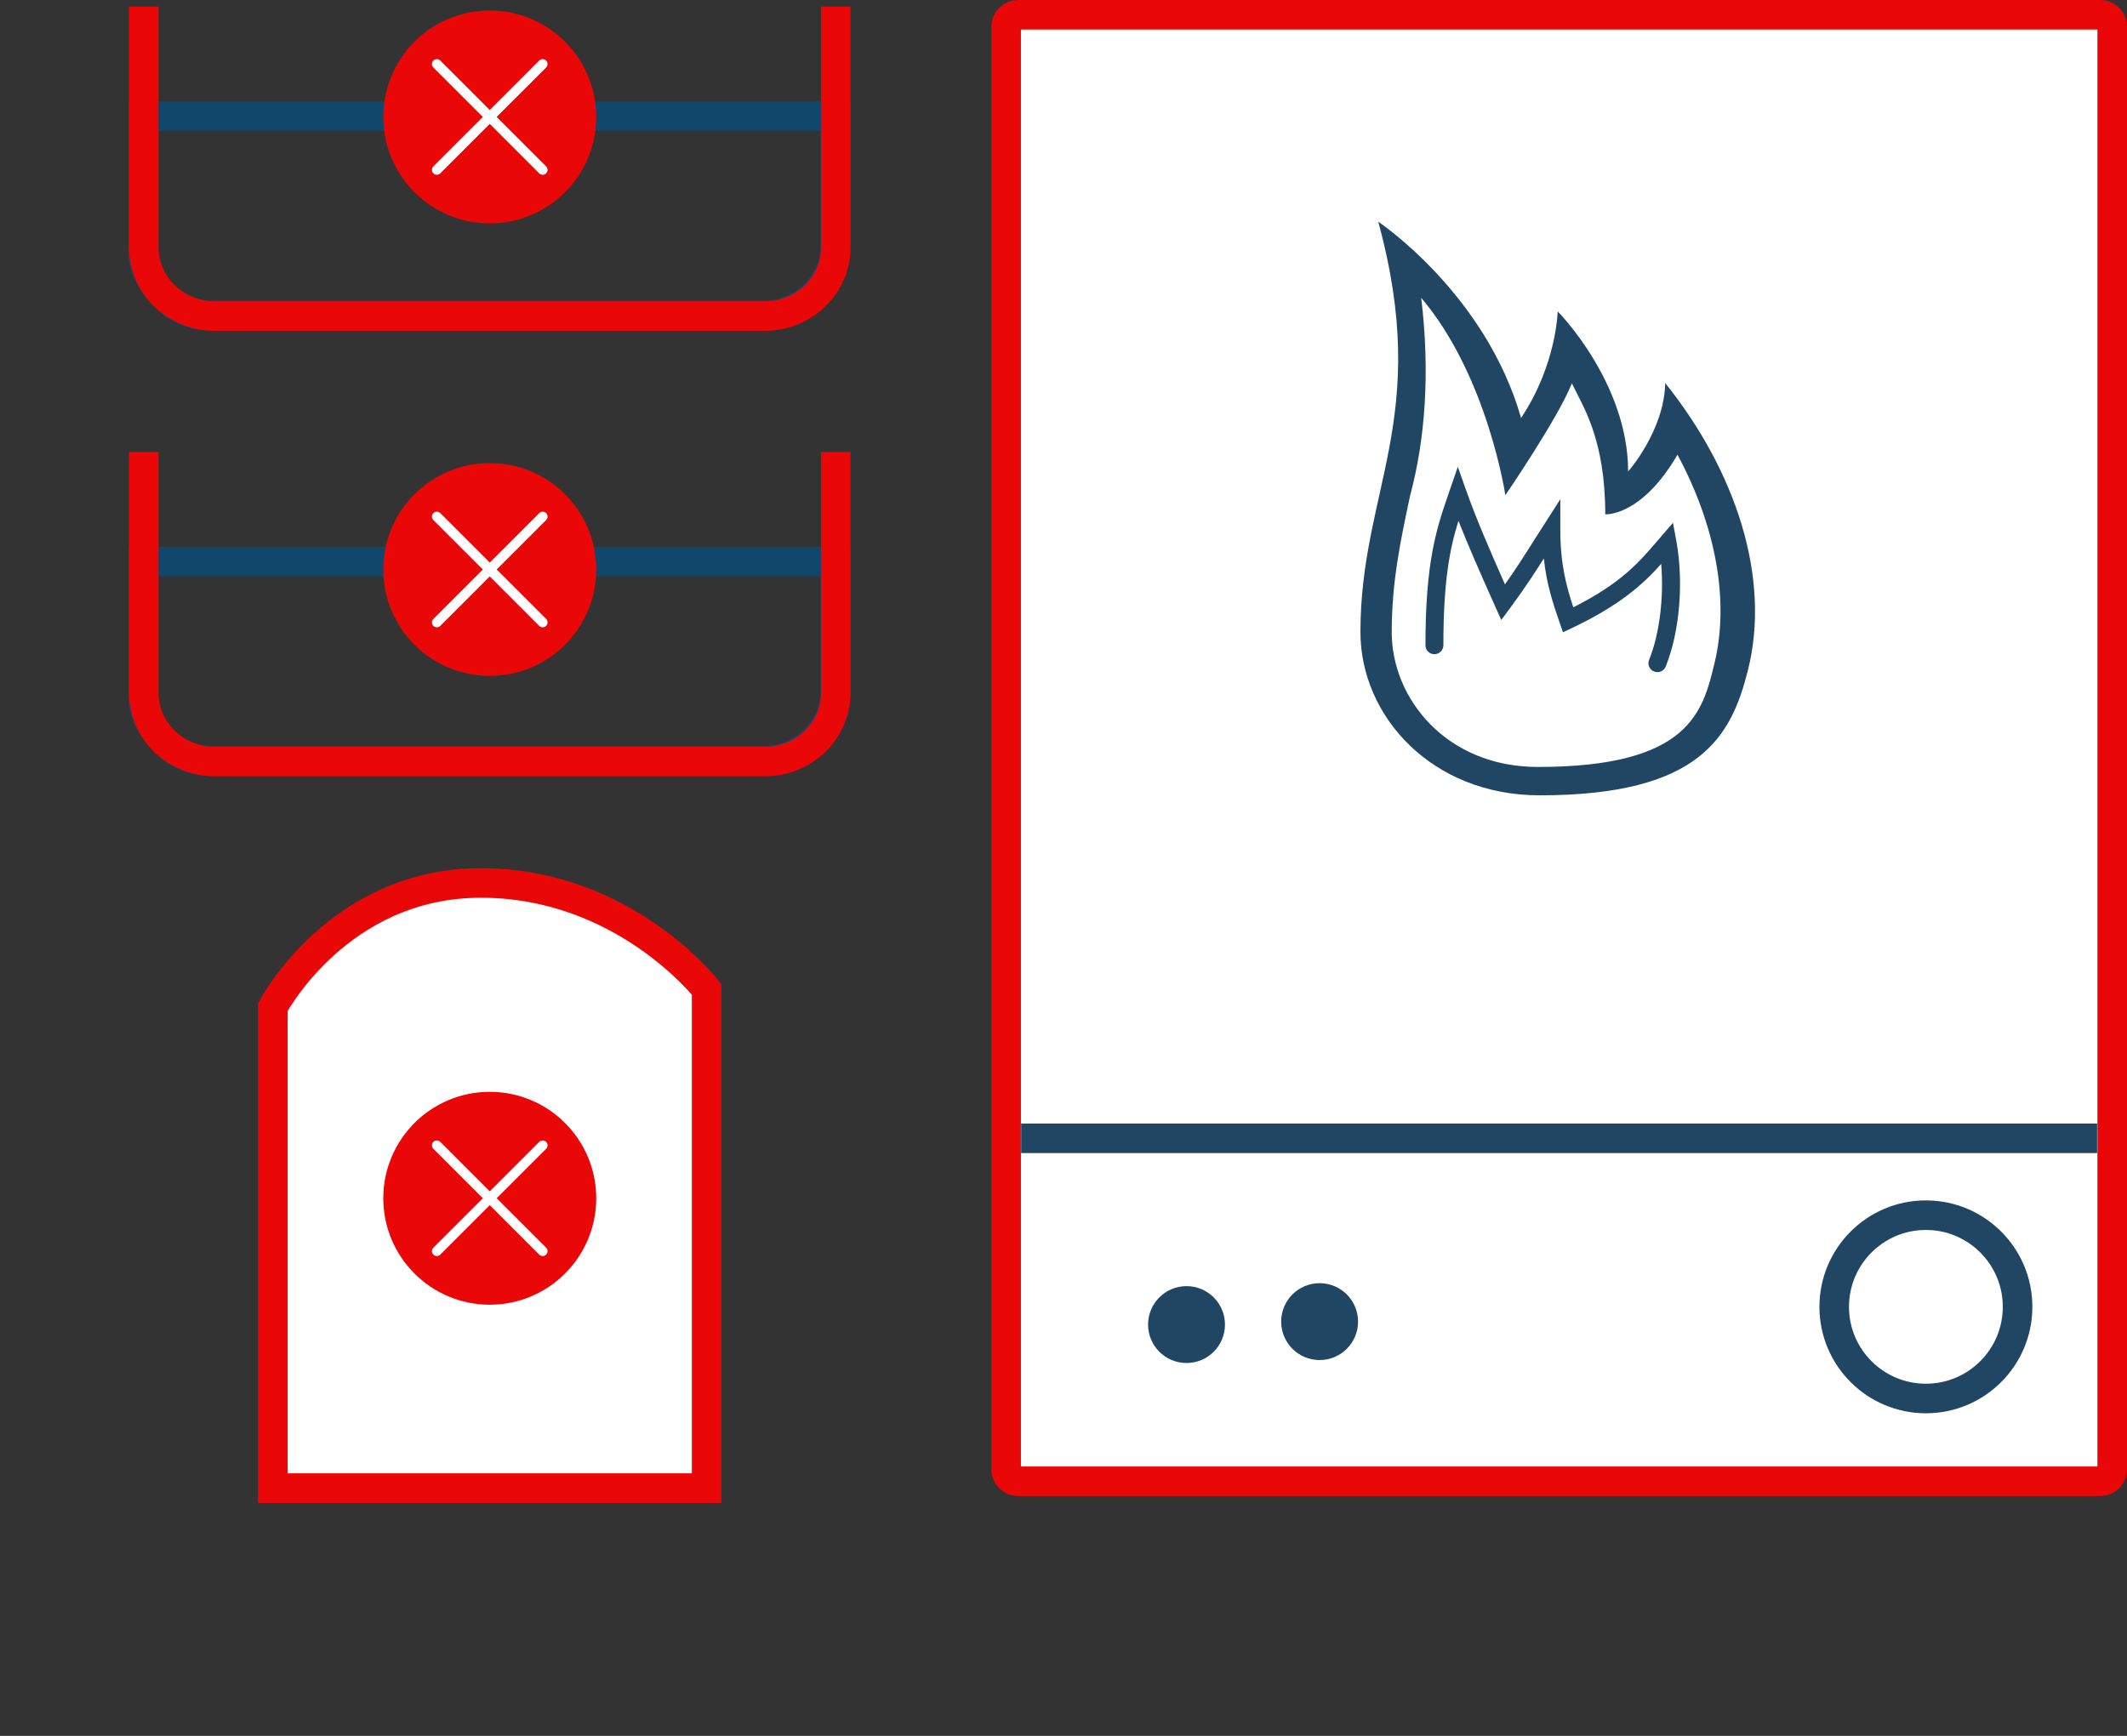 <?xml version="1.0" encoding="utf-8"?>
<!-- Generator: Adobe Illustrator 16.0.0, SVG Export Plug-In . SVG Version: 6.00 Build 0)  -->
<!DOCTYPE svg PUBLIC "-//W3C//DTD SVG 1.1//EN" "http://www.w3.org/Graphics/SVG/1.1/DTD/svg11.dtd">
<svg version="1.1" id="Layer_1" xmlns="http://www.w3.org/2000/svg" xmlns:xlink="http://www.w3.org/1999/xlink" x="0px" y="0px"
	 width="359.6px" height="293.555px" viewBox="0 -74.373 359.6 293.555" enable-background="new 0 -74.373 359.6 293.555"
	 xml:space="preserve">
<rect x="0" y="-74.373" width="359.6" height="293.555" fill="#333333" stroke="none"/>
<g>
	<path fill="#FFFFFF" d="M357.1,174.127c0,1.102-0.896,2-2,2h-183c-1.1,0-2-0.898-2-2v-244c0-1.102,0.9-2,2-2h183
		c1.104,0,2,0.898,2,2V174.127z"/>
	<path fill="none" stroke="#E90707" stroke-width="5" stroke-miterlimit="10" d="M357.1,174.127c0,1.102-0.896,2-2,2h-183
		c-1.1,0-2-0.898-2-2v-244c0-1.102,0.9-2,2-2h183c1.104,0,2,0.898,2,2V174.127z"/>
</g>
<g id="Layer_1_1_" display="none">
	<g id="XMLID_1_" display="inline">
		<g>
			<path fill="#FFFFFF" d="M177.823,123.834c8.332,8.332,8.332,21.896,0,30.229c-0.979,0.979-2.078,1.852-3.41,2.688
				c0,4.25,0.192,6.99,0.271,9.766c0.103,4.422,0.146,12.229,0.146,16.512c0,4.449,1.56,8.738-1.521,11.828
				c-5.841,5.828-15.313,5.828-21.146,0c-3.061-3.059-1.351-7.34-1.351-11.807c0-7.275,0-7.936,0-14.188
				c0-2.846,0.208-7.939,0.208-12.105c-1.313-0.854-2.434-1.719-3.396-2.688c-8.33-8.33-8.33-21.896,0-30.229
				c1.418-1.427,3.137-2.636,5.254-3.737c0.66-0.354,1.463-0.318,2.097,0.072c0.651,0.393,1.038,1.1,1.021,1.846l-0.186,15.808
				l6.914,4.604l6.941-4.615l0.18-15.646c0.017-0.746,0.396-1.444,1.063-1.823c0.646-0.363,1.439-0.378,2.104-0.021
				C174.971,121.396,176.51,122.521,177.823,123.834z M158.288,182.915c1.428-1.433,1.428-3.74,0-5.168
				c-1.438-1.438-3.74-1.438-5.166,0c-1.438,1.428-1.438,3.735-0.017,5.168C154.547,184.338,156.853,184.338,158.288,182.915z"/>
		</g>
		<g>
			<path fill="none" stroke="#214663" stroke-width="5" stroke-miterlimit="10" d="M173.006,120.312
				c-0.662-0.354-1.455-0.34-2.104,0.024c-0.655,0.378-1.049,1.077-1.062,1.823l-0.178,15.646l-6.943,4.613l-6.913-4.604l0.18-15.81
				c0.021-0.741-0.362-1.448-1.021-1.842c-0.633-0.396-1.438-0.438-2.098-0.075c-2.115,1.104-3.836,2.313-5.252,3.74
				c-8.332,8.332-8.332,21.896,0,30.229c0.973,0.979,2.067,1.844,3.395,2.688c0,4.166-0.207,9.271-0.207,12.104
				c0,6.254,0,6.902,0,14.188c0,4.461-1.713,8.748,1.342,11.807c5.828,5.822,15.313,5.822,21.146,0
				c3.08-3.096,1.521-7.383,1.521-11.825c0-4.274-0.047-12.097-0.146-16.519c-0.063-2.771-0.271-5.51-0.271-9.762
				c1.331-0.854,2.438-1.726,3.407-2.688c8.332-8.334,8.332-21.896,0-30.229C176.51,122.521,174.971,121.396,173.006,120.312z"/>
			<path fill="none" stroke="#214663" stroke-width="5" stroke-miterlimit="10" d="M158.288,182.915
				c-1.438,1.426-3.74,1.426-5.183,0c-1.426-1.433-1.426-3.74,0.017-5.168c1.426-1.438,3.729-1.438,5.166,0
				C159.715,179.17,159.715,181.484,158.288,182.915z"/>
		</g>
	</g>
	<g display="inline">
		<g id="XMLID_2_">
			<g>
				<path fill="#214663" d="M124.64,164.504c-0.24-1.064-0.511-2.143-0.771-3.195c-0.646-2.539-1.312-5.176-1.49-7.75
					c-0.069-0.869-0.319-1.979,0.369-3.055c0.16-0.25,0.642-0.771,1.451-0.771c0.799,0,1.25,0.396,1.469,0.604
					c0.932,0.83,1.08,1.688,1.211,2.49c1.721,10.799,2.34,11.42,13.199,13.299c3.146,0.541,6.291,1.09,9.41,1.646
					c1.92,0.347,6.391,1.121,6.391,1.121s27.199,2.83,29.699,9.942c1.5,2.541,8.75,22.854,10.5,28.75
					c1.062,3.57,3.121,11.597,3.121,11.597H0c0,0,1.55-6.097,3.08-10.597c2.25-6.67,4.26-13.311,6.12-19.25
					c3.64-11.639,10.404-17.862,22.33-19.5c7.284-0.983,15.76-1.604,22.864-2.983c3.23-0.629,6.476-1.25,9.7-1.84
					c6.063-1.119,8.21-3.449,8.84-9.619c0.03-0.291,0.04-0.58,0.063-0.854c0-0.226,0.01-0.437,0.025-0.647
					c0.188-2.812,0.604-4.313,2.214-4.313c0.221,0,0.445,0.028,0.711,0.063c1.72,0,1.81,2.854,1.77,4.646
					c-0.03,2.067-0.55,4.116-1.1,6.289c-0.23,0.948-0.476,1.896-0.686,2.854l-0.09,0.461l0.354,0.317
					c6.114,5.34,15,8.396,24.364,8.396c8.597,0,17.021-2.58,23.74-7.267l0.438-0.313L124.64,164.504z M63.13,184.417l0.2,1.549
					c0.05,0.5,0.3,0.961,2.67,0.961c23.43,0.015,46.851,0.015,70.911,0.015h0.799v-15.407l-0.354-0.236
					c-2.074-1.422-4.141-2.107-6.311-2.107c-3.051,0-5.899,1.385-8.659,2.729c-7.341,3.563-14.729,5.381-21.979,5.381
					c-8.271,0-16.479-2.342-24.411-6.975c-1.99-1.156-3.92-1.729-5.91-1.729c-1.563,0-3.19,0.355-4.99,1.07
					c-1.45,0.578-2.92,2.709-2.91,4.221C62.23,177.417,62.69,180.977,63.13,184.417z M192.081,213.866l0.799-0.017h-0.813
					c-0.17-0.522-5.93-17.5-8-23.767c-4.25-12.862-9.271-13.432-19.524-14.799c-1-0.133-3.709-0.133-3.709-0.133l-0.146,38.688
					h31.396C192.081,213.866,192.081,213.866,192.081,213.866z M155.781,204.646c0.01-9.517,0.02-18.485-0.109-27.58
					c-0.024-1.438-1.541-3.438-2.891-3.84c-0.716-0.211-1.426-0.388-2.16-0.517c-1.226-0.229-2.5-0.394-3.896-0.563
					c-0.472-0.063-0.944-0.121-1.438-0.187c-0.491-0.064-0.99-0.144-1.512-0.221l-0.924-0.144v19.396
					c-0.17,0.051-0.314,0.079-0.46,0.12c-0.403,0.103-0.646,0.171-0.851,0.171c-8.899,0.01-17.801,0.021-26.689,0.024
					c-18.234,0.021-36.47,0.026-54.694,0.093c-1.2,0-1.96-0.212-2.383-0.646c-0.423-0.432-0.607-1.223-0.577-2.396
					c0.024-1.146,0.05-2.291,0.06-3.438c0.021-2.576,0.01-5.188,0-7.922c-0.01-1.643-0.021-3.313-0.021-5.039V171l-0.939,0.172
					c-1.01,0.188-1.96,0.344-2.86,0.479c-2.09,0.342-3.896,0.631-5.688,1.146c-1.19,0.354-2.98,1.83-2.99,3.158
					c-0.13,9.896-0.12,19.592-0.11,29.842v8.055h111.12C155.77,213.866,155.77,207.424,155.781,204.646z M39.531,213.667v-38.979
					l-0.846,0.041c-8.646,0.42-17.43,1.563-21.444,10.313c-2.806,6.09-4.9,12.354-7.12,18.99c-0.94,2.799-1.91,5.688-2.936,8.559
					l-0.38,1.07L39.531,213.667L39.531,213.667z"/>
				<path fill="#214663" d="M192.879,213.854l-0.799,0.018c0,0,0,0-0.021-0.018H192.879z"/>
				<path fill="#FFFFFF" d="M192.07,213.854h-31.39l0.148-38.688c0,0,2.711,0,3.711,0.131c10.26,1.369,15.271,1.935,19.521,14.806
					C186.14,196.354,191.9,213.327,192.07,213.854z"/>
				<path fill="#214663" d="M157.129,74.885c0.229,3.642-0.01,7.41-3.238,10.71c-1.061,1.08-1.229,3.16-1.271,4.854
					c-0.104,6.04-1.186,12.77-8.5,16.88c-1.959,1.1-3.379,3.396-4.516,5.486c-1.688,3.188-3.29,6.479-4.826,9.66
					c-1.184,2.406-2.394,4.906-3.644,7.33c-5.892,11.535-15.7,17.395-29.146,17.395c-13.441,0-23.241-5.855-29.151-17.4
					c-1.86-3.641-4.29-8.47-6.59-13.431c-2.49-5.359-5.21-8.709-9.12-11.209c-5-3.182-5.354-8.48-5.72-14.08l-0.08-1.16
					c-0.104-1.3-0.67-2.521-1.23-3.7c-0.3-0.646-0.62-1.318-0.84-1.979c-0.26-0.75-0.57-1.521-0.88-2.262
					c-0.73-1.79-1.5-3.642-1.42-5.37c0.688-16.278,1.66-32.222,2.77-49.88c0.41-6.62,3.79-11.67,10.063-15.028
					C70.48,5.988,80.975,3.219,91.74,1.18c1.04-0.109,23.979-0.086,31.605,2.447c7.76,2.54,14.563,5.182,20.8,8.08
					c5.824,3.762,9.939,8.5,10.29,16.33C155.15,43.664,156.161,59.534,157.129,74.885z M150.2,81.394
					c1.561-1.688,1.604-5.12,1.146-11.278c-0.45-5.98-1.45-8.12-8.938-10.57c-12.531-4.93-29.937-9.062-40.781-9.062
					c-3.845,0-7.688,0.312-11.396,0.92c-8.35,1.37-16.79,3.37-24.96,5.32c-3.688,0.868-7.5,1.778-11.3,2.63l-0.37,0.08l-0.02,0.38
					c-0.08,1.34-0.16,2.602-0.224,3.802c-0.142,2.39-0.271,4.648-0.479,6.85c-0.57,5.771-0.7,8.63,0.55,10.012
					c0.521,0.568,1.26,0.852,2.26,0.852c0.854,0,1.896-0.19,3.25-0.57c1.36-0.38,3.03-0.938,5.15-1.698
					c12.28-4.382,24.56-6.602,36.495-6.602c12.761,0,25.449,2.54,37.72,7.55c4.262,1.74,7,2.512,8.899,2.512
					C148.51,82.514,149.491,82.156,150.2,81.394z M150.44,56.184l-0.04-0.688c-0.188-3.08-0.354-6.08-0.51-9.021
					c-0.41-7.562-0.79-14.7-1.7-21.78c-0.396-3.068-3.471-6.5-6.08-7.92c-13.229-7.182-26.693-10.818-40.023-10.818
					c-13.281,0-26.708,3.608-39.917,10.738c-2.686,1.438-5.854,5.03-6.313,8.302c-0.93,6.6-1.25,13.238-1.59,20.278
					c-0.13,2.74-0.26,5.53-0.438,8.398l-0.04,0.67l0.646-0.148c1.2-0.278,2.3-0.51,3.34-0.72c2.07-0.432,3.87-0.79,5.61-1.41
					c12.887-3.387,24.76-6.602,36.917-6.602c13.4,0,26.91,2.7,40.146,8.021c1.813,0.729,3.688,1.17,5.883,1.682
					c1.063,0.25,2.221,0.521,3.441,0.84L150.44,56.184z M142.79,101.885c4.024-3.35,4.25-7.72,3.99-11.148
					c-0.109-1.328-2.07-2.278-4.15-3.288c-0.539-0.262-1.063-0.521-1.523-0.771c-1.021-0.56-2.146-0.97-3.23-1.358
					c-0.48-0.182-0.963-0.352-1.424-0.528c-12.386-4.87-25.896-6.95-40.69-6.95c-14.78,0-25.18,5.102-35.95,7.88
					c-1.06,0.28-2.27,1.381-2.68,2.46c-1.34,3.512,0.66,11.512,3.96,13.313c4.82,2.618,7.5,6.77,10.04,12.209
					c2.1,4.486,4.57,9.71,7.31,14.761c4.843,8.909,12.771,13.433,23.563,13.433h0.312c0.345,0,0.67-0.013,1-0.021
					c1.313-0.039,2.595-0.147,3.813-0.34c0.604-0.094,1.221-0.199,1.812-0.32c0.598-0.129,1.174-0.271,1.739-0.43
					c0.854-0.24,1.67-0.521,2.471-0.844c2.938-1.17,5.521-2.856,7.75-5.063c0.199-0.199,0.408-0.41,0.604-0.62
					c0.592-0.618,1.16-1.29,1.688-1.985c0.896-1.185,1.709-2.461,2.459-3.844c1.149-2.146,2.2-4.391,3.229-6.551
					c1.479-3.17,3.021-6.438,4.869-9.42C136.29,108.354,139.42,104.695,142.79,101.885z"/>
				<path fill="#FFFFFF" d="M155.67,177.063c0.129,9.09,0.119,18.064,0.104,27.58c-0.01,2.773-0.01,9.227-0.01,9.227H44.65v-8.057
					c-0.01-10.25-0.02-19.938,0.11-29.84c0.01-1.33,1.8-2.813,2.99-3.16c1.79-0.521,3.6-0.813,5.688-1.146
					c0.9-0.146,1.854-0.291,2.86-0.479l0.938-0.17v0.961c0,1.729,0.014,3.396,0.021,5.039c0.01,2.729,0.021,5.34,0,7.92
					c-0.01,1.146-0.03,2.291-0.06,3.438c-0.03,1.185,0.154,1.969,0.575,2.396c0.425,0.438,1.185,0.646,2.385,0.646
					c18.229-0.063,36.46-0.07,54.694-0.09c8.896-0.018,17.79-0.021,26.689-0.029c0.199,0,0.438-0.066,0.851-0.17
					c0.146-0.041,0.29-0.066,0.46-0.121V171.61l0.921,0.146c0.521,0.08,1.021,0.146,1.515,0.211
					c0.484,0.063,0.971,0.119,1.438,0.184c1.396,0.188,2.67,0.346,3.896,0.566c0.734,0.143,1.444,0.303,2.155,0.514
					C154.129,173.625,155.64,175.625,155.67,177.063z"/>
				<path fill="#FFFFFF" d="M150.85,70.156c0.898,12-0.012,14.43-12.354,9.39c-24.58-10.04-49.581-9.87-74.571-0.96
					c-11.14,3.96-11.68,3.479-10.54-8.068c0.32-3.302,0.438-6.62,0.7-10.672c12.27-2.738,24.146-5.97,36.229-7.948
					c15.979-2.63,31.437,0.698,46.44,6.33c1.854,0.698,3.771,1.818,5.66,1.818C149.9,63.244,150.4,64.184,150.85,70.156z"/>
				<path fill="#FFFFFF" d="M146.781,90.735c0.26,3.432,0.034,7.802-3.99,11.148c-3.369,2.812-6.5,6.472-9.07,10.57
					c-1.85,2.979-3.389,6.25-4.863,9.42c-1.021,2.16-2.063,4.396-3.227,6.55c-0.75,1.383-1.563,2.66-2.459,3.844
					c-0.541,0.696-1.104,1.366-1.688,1.986c-0.191,0.21-0.396,0.42-0.604,0.62c-2.229,2.2-4.816,3.894-7.75,5.063
					c-0.799,0.314-1.619,0.604-2.469,0.84c-0.57,0.16-1.15,0.305-1.74,0.434c-0.59,0.121-1.199,0.229-1.813,0.316
					c-1.22,0.184-2.5,0.305-3.813,0.344c-0.33,0.01-0.656,0.021-1,0.021h-0.313c-10.792,0-18.722-4.521-23.562-13.43
					c-2.74-5.052-5.21-10.271-7.313-14.763c-2.54-5.438-5.22-9.59-10.04-12.207c-3.3-1.802-5.3-9.802-3.96-13.313
					c0.41-1.078,1.62-2.18,2.686-2.46c10.77-2.778,21.17-7.88,35.95-7.88c14.792,0,28.31,2.08,40.688,6.95
					c0.46,0.18,0.938,0.35,1.42,0.528c1.093,0.392,2.21,0.802,3.239,1.358c0.461,0.25,0.988,0.512,1.527,0.771
					C144.709,88.454,146.67,89.406,146.781,90.735z"/>
				<path fill="#FFFFFF" d="M137.709,171.521v15.41h-0.799c-24.063,0-47.48,0-70.916-0.017c-2.37,0-2.62-0.459-2.67-0.959
					l-0.2-1.553c-0.44-3.438-0.9-7-0.94-10.537c-0.01-1.517,1.46-3.646,2.91-4.228c1.8-0.722,3.43-1.063,4.99-1.063
					c1.99,0,3.92,0.563,5.91,1.725c7.93,4.632,16.14,6.972,24.416,6.972c7.25,0,14.639-1.813,21.979-5.379
					c2.76-1.343,5.607-2.728,8.658-2.728c2.17,0,4.229,0.688,6.312,2.106L137.709,171.521z"/>
				<path fill="#214663" d="M112.459,20.175c3.604,0,5.381,1.54,5.34,5.49c-0.139,13.17,1.012,14.312-6.118,14.312
					c-1.5,0-3.36-0.052-5.681-0.052c-0.631,0-1.301,0-2.01,0.012c-0.312,0.012-0.605,0.012-0.9,0.012
					c-0.699,0-1.391-0.012-2.09-0.012c-2.438,0-4.854-0.04-7.286-0.04c-1.563,0-3.13,0.021-4.688,0.062c-0.09,0-0.18,0-0.271,0
					c-3.22,0-4.604-1.642-4.53-4.82c0.01-0.17,0-0.34,0-0.5c0.07-13.328-1.07-14.448,6.87-14.448c1.59,0,3.55,0.052,5.96,0.052
					c0.313,0,0.63-0.012,0.95-0.012c0.36,0,0.71,0,1.06,0c2.58,0,5.146,0.04,7.729,0.04c1.724,0,3.449-0.021,5.17-0.08
					C112.129,20.184,112.299,20.175,112.459,20.175z"/>
				<path fill="#214663" d="M99.081,22.724c1.274,0,2.561,0.01,3.839,0.021c1.291,0.01,2.59,0.021,3.881,0.021
					c2.029,0,3.699-0.021,5.261-0.08c0.146,0,0.271-0.012,0.399-0.012c0.799,0.001,1.849,0.103,2.289,0.552
					c0.369,0.368,0.563,1.229,0.549,2.408c-0.021,1.842-0.01,3.45-0.01,4.852c0.01,3.021,0.021,6.148-0.398,6.729
					c-0.172,0.102-0.896,0.262-3.21,0.262c-0.66,0-1.392-0.012-2.188-0.021c-1.029-0.012-2.189-0.03-3.49-0.03
					c-0.646,0-1.313,0.012-2.039,0.021h-0.871l-2.08-0.011c-1.153,0-2.294-0.012-3.444-0.021c-1.274,0-2.56-0.01-3.84-0.01
					c-1.59,0-3.17,0.01-4.75,0.05l-0.2,0.01c-0.8,0-1.396-0.148-1.64-0.39c-0.27-0.28-0.42-0.972-0.396-1.892
					c0.012-0.12,0-0.54,0-0.54c0.012-1.67,0-3.148-0.014-4.46c-0.02-3.108-0.05-6.62,0.44-7.108c0.14-0.15,0.84-0.392,3.938-0.392
					c0.71,0,1.49,0.01,2.354,0.021 M112.799,25.604c0-0.16,0-0.3-0.01-0.42c-0.104,0-0.209-0.012-0.33-0.012
					c-0.104,0-0.209,0.012-0.318,0.012c-1.58,0.062-3.28,0.08-5.352,0.08c-1.289,0-2.59-0.012-3.898-0.021
					c-1.271-0.012-2.551-0.021-3.82-0.021c-0.35,0-0.688,0-1.034,0l-0.976,0.01c-1.35,0-2.56-0.021-3.646-0.028
					c-0.854-0.012-1.62-0.021-2.313-0.021c-0.81,0-1.396,0.021-1.84,0.04c-0.07,1.21-0.06,3.102-0.04,4.938
					c0.01,1.318,0.021,2.812,0.01,4.488v0.12c0,0.062,0,0.12,0,0.17c1.342-0.028,2.78-0.04,4.48-0.04c1.29,0,2.57,0,3.854,0.012
					c1.146,0.01,2.29,0.021,3.436,0.021h0.813c0.42,0.01,0.854,0.01,1.276,0.01c0.281,0,0.563,0,0.844,0
					c0.722-0.01,1.406-0.021,2.066-0.021c1.313,0,2.479,0.021,3.521,0.03c0.79,0.01,1.517,0.021,2.16,0.021
					c0.42,0,0.771,0,1.063-0.012c0.059-1.148,0.049-2.83,0.049-4.47C112.781,29.074,112.781,27.465,112.799,25.604z"/>
				<path fill="#FFFFFF" d="M112.79,25.184c0.01,0.12,0.01,0.26,0.01,0.42c-0.02,1.858-0.02,3.472-0.01,4.892
					c0,1.64,0.01,3.318-0.049,4.47c-0.291,0.012-0.646,0.012-1.063,0.012c-0.648,0-1.37-0.012-2.16-0.021
					c-1.04-0.012-2.21-0.03-3.521-0.03c-0.66,0-1.354,0.012-2.063,0.021c-0.274,0-0.563,0-0.847,0c-0.43,0-0.854,0-1.273-0.011H101
					c-1.146,0-2.292-0.012-3.438-0.021c-1.29-0.01-2.564-0.01-3.854-0.01c-1.7,0-3.146,0.01-4.48,0.038c0-0.05,0-0.108,0-0.17
					v-0.118c0.01-1.682,0-3.172-0.01-4.49c-0.021-1.84-0.03-3.729,0.04-4.938c0.438-0.021,1.03-0.04,1.84-0.04
					c0.69,0,1.46,0.012,2.312,0.021c1.094,0.01,2.304,0.029,3.648,0.029l0.97-0.011c0.354,0,0.69,0,1.04,0
					c1.271,0,2.561,0.011,3.818,0.021c1.313,0.01,2.604,0.021,3.896,0.021c2.068,0,3.771-0.021,5.354-0.08
					c0.104,0,0.222-0.012,0.316-0.012C112.581,25.175,112.69,25.184,112.79,25.184z"/>
				<path fill="#FFFFFF" d="M57.2,188.375c0.024-1.146,0.05-2.289,0.06-3.438C57.25,186.084,57.23,187.227,57.2,188.375z"/>
				<path fill="#FFFFFF" d="M39.531,174.686v38.979H6.81l0.38-1.07c1.021-2.864,1.99-5.76,2.936-8.559
					c2.22-6.638,4.314-12.9,7.12-18.99c4.02-8.75,12.8-9.896,21.444-10.315L39.531,174.686z"/>
			</g>
		</g>
	</g>
	<path display="inline" fill="#214663" d="M150.965,193.217"/>
</g>
<g id="Layer_1_2_">
	<g id="fire_1_">
		<path fill="#214663" d="M281.533-9.591c-0.189,8.106-6.275,14.955-6.275,14.955c0-15.082-11.912-27.08-11.912-27.08
			s-0.16,8.979-6.188,18.028c-6.033-21.121-24.144-33.187-24.144-33.187c9.052,33.187-3.014,45.256-3.014,69.393
			c0,14.156,11.979,27.607,30.313,27.607c27.151,0,32.402-9.967,35.209-21.198C299.389,23.469,293.598,5.494,281.533-9.591z
			 M289.865,37.772c-1.989,8.229-4.229,17.556-29.874,17.556c-15.471,0-24.7-11.583-24.7-22.775c0-8.576,1.51-15.612,3.099-23.069
			c2.555-9.526,3.41-20.775,1.887-33.493C251.519-10.745,254.5,9.369,254.5,9.369s8.856-12.918,11.248-18.918
			c1.83,3.855,5.643,9.339,5.643,22.155c0,0,6.063,0.459,12.214-10.082C290.082,14.582,292.415,27.181,289.865,37.772z"/>
		<path fill="#214663" d="M282.841,14.038l-2.575,2.985c-3.188,3.723-6.211,7.25-14.271,11.304
			c-1.154-3.46-2.202-7.269-2.202-13.101v-5.174l-4.604,7.199c-1.551,2.466-2.839,4.494-4.754,7.205
			c-2.907-6.556-4.961-11.397-6.521-15.795l-1.45-4.092l-1.575,4.576c-2.001,5.819-3.896,11.322-3.896,25.599
			c0,0.832,0.675,1.516,1.516,1.516c0.832,0,1.516-0.684,1.516-1.516c0-10.934,1.09-16.355,2.549-21.032
			c1.571,3.999,3.563,8.555,6.178,14.396l1.063,2.368l1.54-2.09c2.521-3.428,4.02-5.737,5.653-8.313
			c0.479,4.48,1.587,7.698,2.683,10.882l0.553,1.599l1.531-0.723c8.193-3.895,12.03-7.438,15.073-10.837
			c0.475,5.649-0.271,11.835-2.043,16.229c-0.313,0.776,0.065,1.658,0.841,1.96c0.188,0.074,0.379,0.109,0.568,0.109
			c0.598,0,1.179-0.358,1.398-0.95c2.354-5.832,3.065-14.138,1.811-21.159L282.841,14.038z"/>
	</g>
</g>
<g id="Layer_2_1_">
</g>
<line fill="none" stroke="#214663" stroke-width="5" stroke-miterlimit="10" x1="172.634" y1="118.128" x2="354.55" y2="118.128"/>
<circle fill="none" stroke="#214663" stroke-width="5" stroke-miterlimit="10" cx="325.6" cy="146.628" r="15.5"/>
<circle fill="#214663" cx="200.6" cy="149.627" r="6.5"/>
<circle fill="#214663" cx="223.1" cy="149.127" r="6.5"/>
<path fill="none" stroke="#11476B" stroke-width="5" stroke-miterlimit="10" d="M141.217-54.706v22.036
	c0,6.002-5.373,11.629-12,11.629H35.012c-6.627,0-10.794-7.291-10.794-9.959v-23.706H141.217z"/>
<g display="none">
	<g display="inline">
		<g>
			<path fill="#214663" d="M63.014,213.672c-6.267,0-12.558-2.271-18.698-6.746c-9.836-7.172-17.012-17.018-21.938-30.102
				c-0.57-1.518-1.631-4.338-5.176-4.338c-0.287,0-0.598,0.021-0.928,0.061c-0.105,0.015-0.219,0.021-0.326,0.021
				c-0.646,0-1.429-0.188-2.099-0.513c-5.854-2.795-9.095-7.999-10.188-16.381c-0.693-5.301,1.441-9.635,6.184-12.533
				c2.767-1.689,2.91-4.13,3.014-5.912l0.026-0.422c0.162-2.441,0.229-4.908,0.292-7.291c0.152-5.684,0.296-11.053,1.632-16.264
				C18.847,97.506,30.106,88.1,47.371,86.05c9.807-1.164,19.961-1.27,29.777-1.372c4.002-0.042,8.144-0.085,12.209-0.199
				c1.601-0.044,3.313-0.063,5.396-0.063c1.503,0,3.033,0.011,4.611,0.021c0.676,0.004,1.357,0.009,2.057,0.015l-7.031,14.362
				l1.715,0.906c9.45,4.992,15.075,12.993,16.724,23.78c0.636,4.175,0.64,8.594,0.645,12.869l0.001,0.975
				c0.004,2.104,0.22,4.133,2.792,5.819c5.214,3.424,7.188,8.209,5.855,14.217c-0.459,2.078-1.142,4.756-2.33,7.047
				c-2.936,5.635-6.369,8.259-10.814,8.259c-0.496,0-1.013-0.032-1.539-0.097l-1.398-0.17l-0.629,1.266
				c-0.82,1.646-1.611,3.289-2.396,4.915c-1.747,3.625-3.396,7.049-5.281,10.388c-4.021,7.137-9.417,13.186-16.039,17.979
				C75.548,211.417,69.264,213.672,63.014,213.672z M25.34,165.772c0.361,1.275,0.797,2.816,1.266,4.354
				c4.168,13.645,10.904,23.851,20.595,31.201c5.521,4.188,10.715,6.223,15.869,6.223c5.24,0,10.506-2.104,16.09-6.432
				c9.576-7.426,16.229-17.548,20.327-30.943c0.485-1.588,0.954-3.18,1.422-4.758l0.091-0.313c2.6,0.498,4.737,0.813,6.493,0.813
				c5.899,0,7.271-3.795,8.441-8.754c0.051-0.219,1.207-5.254-1.239-6.871c-2.158-1.428-4.567-2.418-6.693-3.293
				c-0.348-0.145-0.688-0.281-1.021-0.422c0.017-1.709,0.048-3.435,0.085-5.234c0.105-5.14,0.218-10.456-0.229-15.748
				c-0.789-9.429-5.464-16.374-13.521-20.083l-1.501-0.691l-0.962,1.346c-15.025,21.003-36.686,24.84-56.27,25.443v-6.118
				c12.773-0.293,22.938-2.36,31.841-6.464c11.873-5.468,19.574-14.132,23.544-26.486l0.89-2.771l-2.9,0.16
				c-4.319,0.238-8.661,0.399-12.86,0.555c-9.892,0.368-19.236,0.717-28.689,1.98c-13.949,1.87-23.512,10.697-26.228,24.219
				c-1.129,5.623-1.188,11.462-1.247,17.108c-0.015,1.408-0.029,2.813-0.06,4.214c-0.059,2.529,0.256,5.031,0.558,7.449
				c0.058,0.457,0.114,0.914,0.168,1.369c-4.865,1.02-7.818,2.104-9.182,4.252c-1.125,1.771-0.813,3.717-0.478,5.021
				c0.962,3.742,2.229,7.842,5.08,9.115c1.327,0.595,2.867,0.871,4.849,0.871c1.145,0,2.335-0.092,3.482-0.18
				C24.009,165.858,24.676,165.808,25.34,165.772z"/>
		</g>
		<g>
			<path fill="#214663" d="M104.843,125.761"/>
		</g>
		<g>
			<path fill="#214663" d="M47.605,152.04c-1.938-0.063-2.773-0.902-2.893-2.896c-0.047-0.826,0.188-1.545,0.688-2.079
				c0.526-0.563,1.313-0.876,2.215-0.883c0.947,0,1.708,0.271,2.22,0.785c0.51,0.511,0.773,1.263,0.771,2.174
				c-0.006,1.814-1.07,2.898-2.854,2.898L47.605,152.04L47.605,152.04z"/>
			<path fill="none" stroke="#214663" stroke-width="4" stroke-miterlimit="10" d="M47.605,152.04
				c-1.938-0.063-2.773-0.902-2.893-2.896c-0.047-0.826,0.188-1.545,0.688-2.079c0.526-0.563,1.313-0.876,2.215-0.883
				c0.947,0,1.708,0.271,2.22,0.785c0.51,0.511,0.773,1.263,0.771,2.174c-0.006,1.814-1.07,2.898-2.854,2.898L47.605,152.04
				L47.605,152.04z"/>
		</g>
		<g>
			<path fill="#214663" d="M78.496,152.042c-2.021-0.035-2.855-0.812-2.985-2.765c-0.06-0.905,0.167-1.676,0.656-2.217
				c0.492-0.543,1.229-0.847,2.142-0.877l0.143-0.002c1.76,0,2.921,1.123,2.958,2.86c0.018,0.873-0.267,1.649-0.797,2.19
				c-0.515,0.524-1.227,0.806-2.058,0.806h-0.059V152.042z"/>
			<path fill="none" stroke="#214663" stroke-width="4" stroke-miterlimit="10" d="M78.496,152.042
				c-2.021-0.035-2.855-0.812-2.985-2.765c-0.06-0.905,0.167-1.676,0.656-2.217c0.492-0.543,1.229-0.847,2.142-0.877l0.143-0.002
				c1.76,0,2.921,1.123,2.958,2.86c0.018,0.873-0.267,1.649-0.797,2.19c-0.515,0.524-1.227,0.806-2.058,0.806h-0.059V152.042z"/>
		</g>
	</g>
</g>
<path fill="none" stroke="#11476B" stroke-width="5" stroke-miterlimit="10" d="M141.217,20.602v22.036
	c0,6.002-5.373,11.629-12,11.629H35.012c-6.627,0-10.794-7.291-10.794-9.959V20.602H141.217z"/>
<path fill="none" stroke="#E90707" stroke-width="5" stroke-miterlimit="10" d="M141.3-73.26v40.703c0,6.424-5.373,11.63-12,11.63
	h-93c-6.627,0-12-5.207-12-11.63V-73.26"/>
<path fill="none" stroke="#E90707" stroke-width="5" stroke-miterlimit="10" d="M141.3,2.073v40.703c0,6.423-5.373,11.63-12,11.63
	h-93c-6.627,0-12-5.207-12-11.63V2.073"/>
<circle fill="#E90707" stroke="#E90707" stroke-width="5" stroke-miterlimit="10" cx="82.801" cy="21.935" r="15.5"/>
<path fill="#FFFFFF" d="M83.969,21.935l8.365-8.364c0.321-0.32,0.321-0.845,0-1.169c-0.322-0.321-0.849-0.321-1.17,0l-8.363,8.364
	l-8.363-8.364c-0.323-0.321-0.848-0.321-1.171,0c-0.323,0.322-0.323,0.849,0,1.169l8.364,8.364l-8.364,8.364
	c-0.323,0.323-0.323,0.847,0,1.17c0.161,0.161,0.374,0.241,0.585,0.241c0.212,0,0.424-0.08,0.586-0.241l8.363-8.364l8.363,8.364
	c0.16,0.161,0.372,0.241,0.584,0.241c0.213,0,0.424-0.08,0.586-0.241c0.321-0.323,0.321-0.847,0-1.17L83.969,21.935z"/>
<circle fill="#E90707" stroke="#E90707" stroke-width="5" stroke-miterlimit="10" cx="82.8" cy="-54.594" r="15.5"/>
<path fill="#FFFFFF" d="M83.968-54.594l8.365-8.364c0.32-0.321,0.32-0.846,0-1.169c-0.322-0.322-0.849-0.322-1.17,0L82.8-55.764
	l-8.363-8.363c-0.323-0.322-0.848-0.322-1.171,0c-0.323,0.321-0.323,0.848,0,1.169l8.364,8.364l-8.364,8.363
	c-0.323,0.323-0.323,0.848,0,1.17c0.161,0.161,0.374,0.241,0.585,0.241c0.212,0,0.424-0.08,0.586-0.241l8.363-8.363l8.363,8.363
	c0.16,0.161,0.372,0.241,0.584,0.241c0.213,0,0.424-0.08,0.586-0.241c0.32-0.322,0.32-0.847,0-1.17L83.968-54.594z"/>
<path fill="#FFFFFF" stroke="#E90707" stroke-width="5" stroke-miterlimit="10" d="M46.134,177.279h73.333V92.945
	c0,0-13.981-18-38.157-18s-35.176,21-35.176,21V177.279z"/>
<circle fill="#E90707" stroke="#E90707" stroke-width="5" stroke-miterlimit="10" cx="82.801" cy="128.268" r="15.5"/>
<path fill="#FFFFFF" d="M83.969,128.268l8.365-8.364c0.322-0.32,0.322-0.845,0-1.169c-0.322-0.321-0.849-0.321-1.17,0l-8.363,8.364
	l-8.363-8.364c-0.323-0.321-0.848-0.321-1.171,0c-0.323,0.322-0.323,0.849,0,1.169l8.364,8.364l-8.364,8.364
	c-0.323,0.323-0.323,0.847,0,1.17c0.161,0.161,0.374,0.241,0.585,0.241c0.212,0,0.424-0.08,0.586-0.241l8.363-8.364l8.363,8.364
	c0.16,0.161,0.373,0.241,0.584,0.241c0.213,0,0.424-0.08,0.586-0.241c0.322-0.323,0.322-0.847,0-1.17L83.969,128.268z"/>
</svg>
